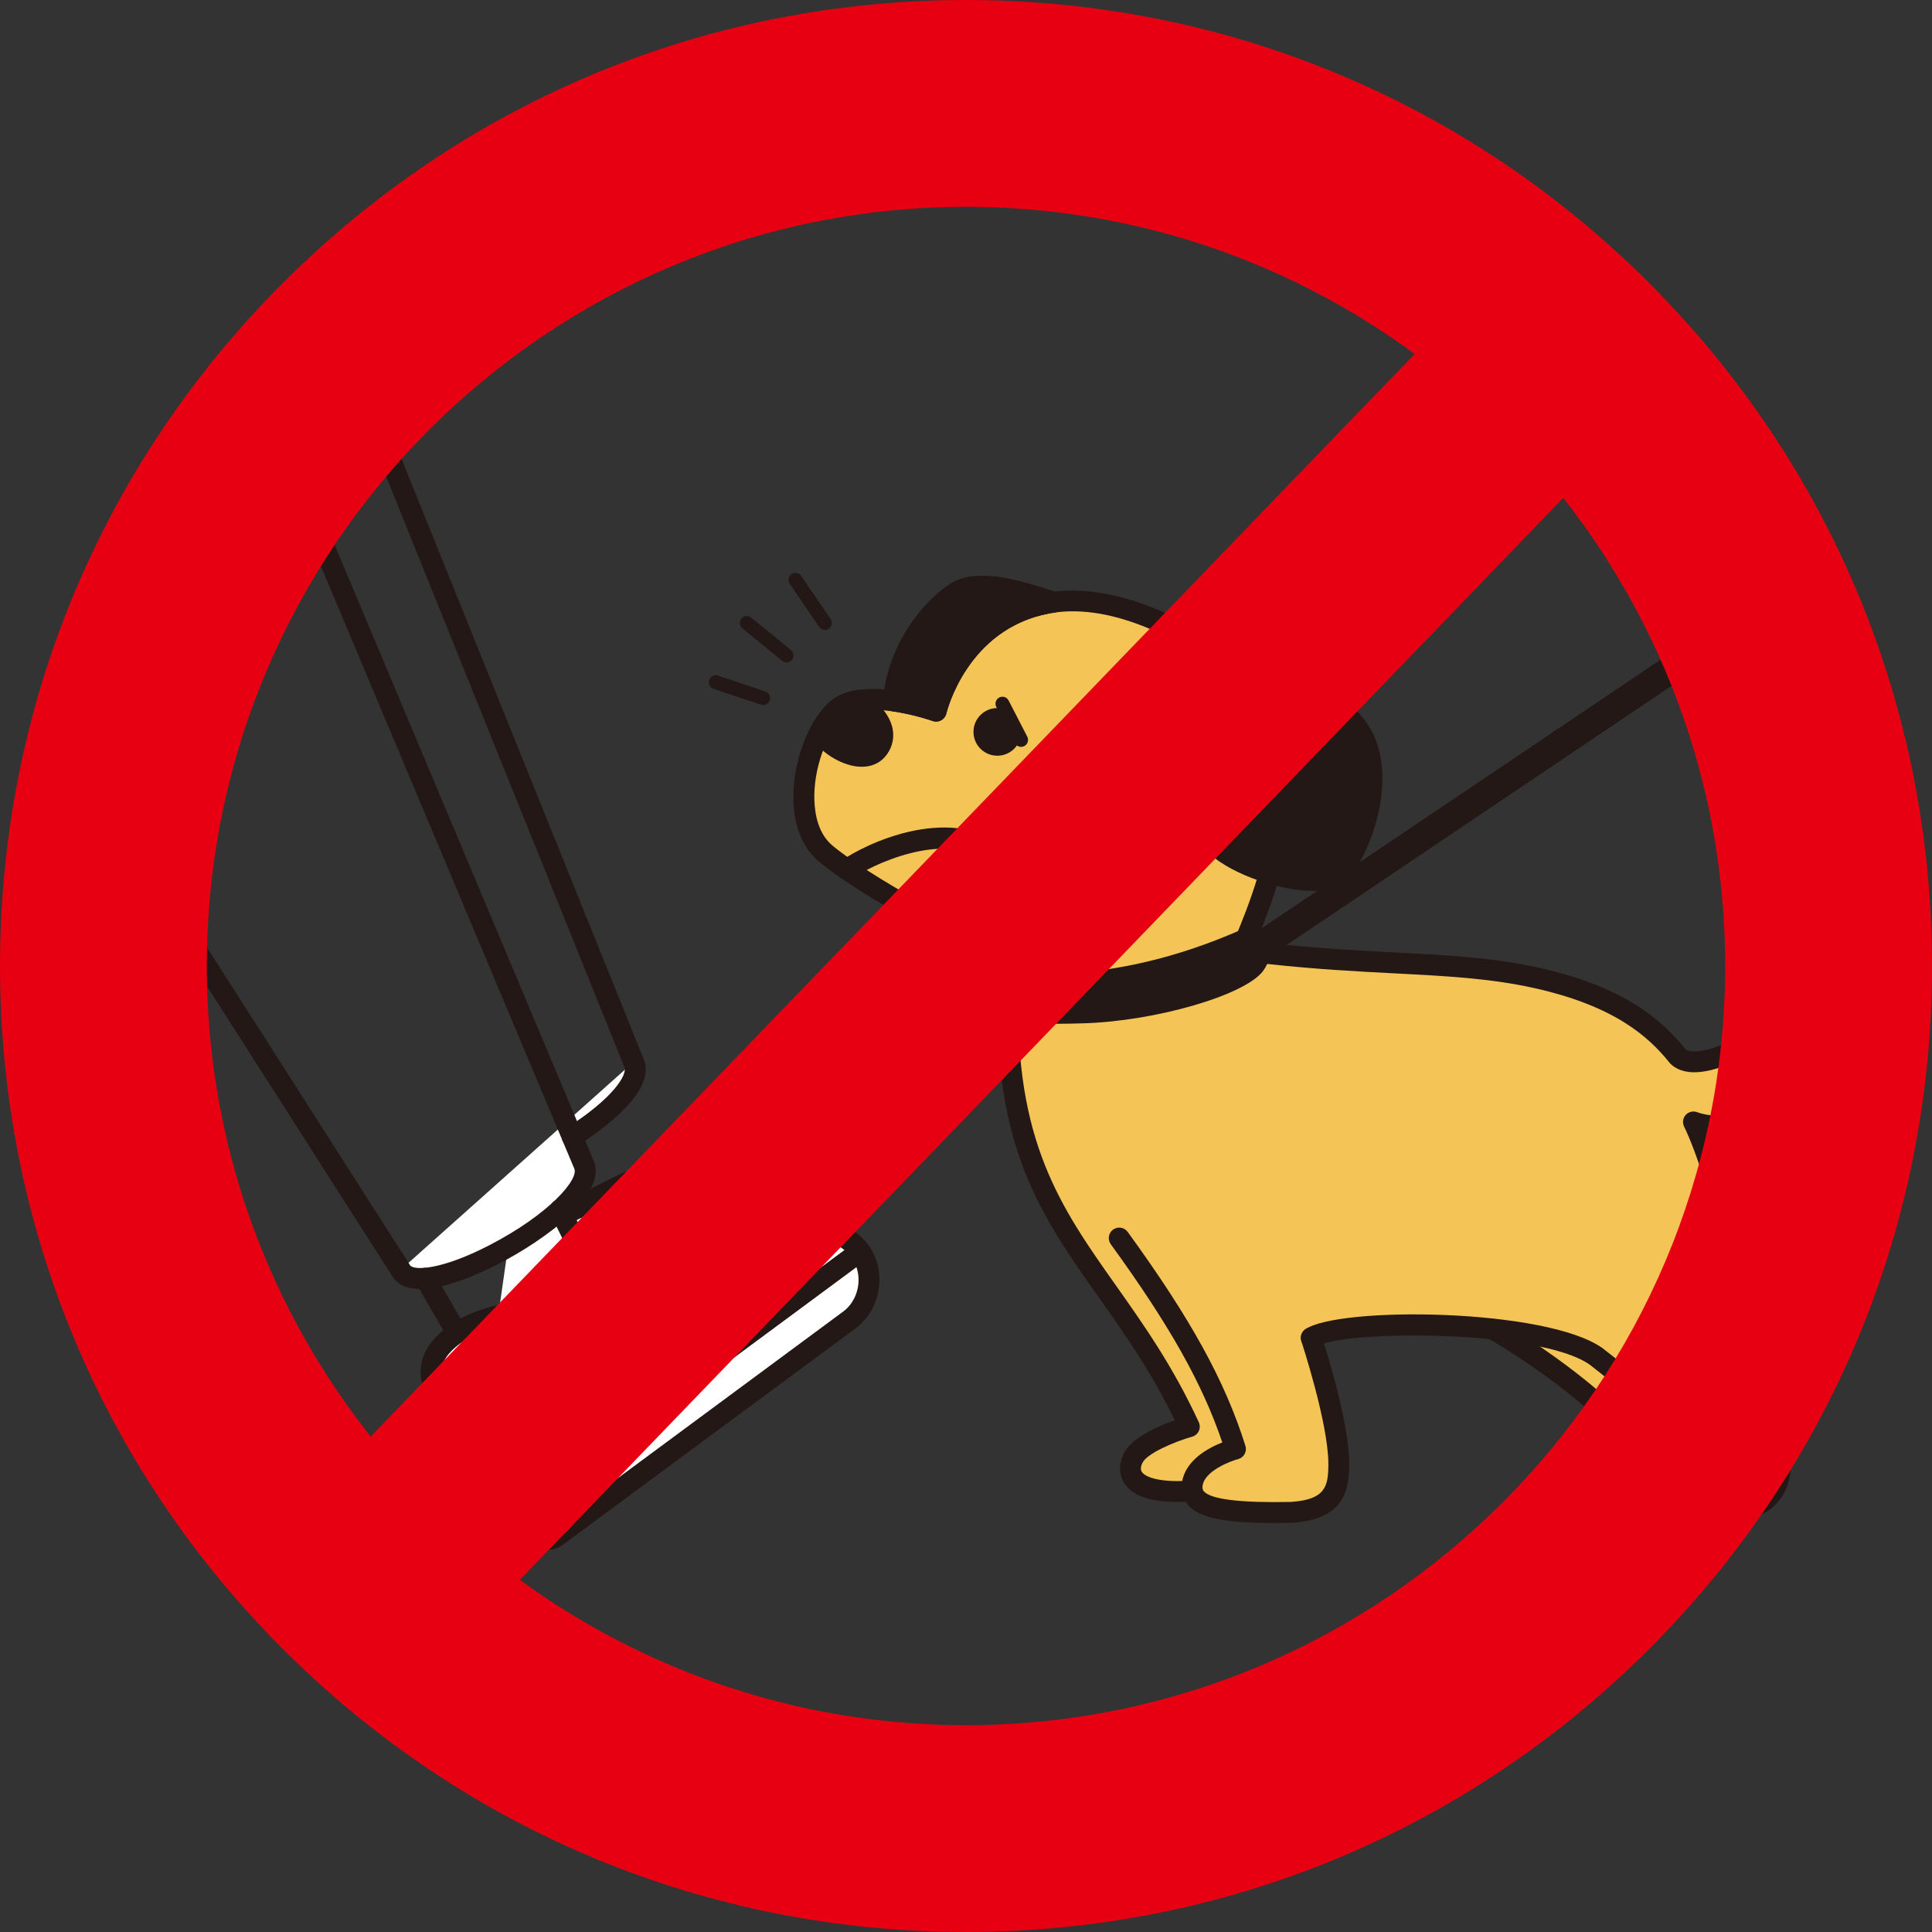 <?xml version="1.0" encoding="UTF-8"?><svg xmlns="http://www.w3.org/2000/svg" viewBox="0 0 441.74 441.74"><rect x="0" y="0" width="441.74" height="441.74" fill="#333333" stroke="none"/><defs><style>.cls-1{fill:#fff;}.cls-2{isolation:isolate;}.cls-3{fill:#f4c457;}.cls-4{fill:none;}.cls-5{fill:#e60012;}.cls-6{fill:#231815;}.cls-7{mix-blend-mode:multiply;}</style></defs><g class="cls-2"><g id="_イヤー_2"><g id="_イヤー_1-2"><g><g><path class="cls-1" d="M271.95,326.19c-1.7-3.67-3.46-7.07-5.27-10.26l2.65,11.11c1.54-.55,2.62-.85,2.62-.85Z"/><g><path class="cls-3" d="M259.06,333.45c-2,4.2,.84,8.36,13.57,7.45l-4.86-13.28c-3.3,1.29-7.54,3.36-8.71,5.83Z"/><g><path class="cls-3" d="M260.62,306.05c-.54-.83-1.09-1.64-1.63-2.45h0c.54,.81,1.09,1.62,1.63,2.45Z"/><path class="cls-3" d="M387.2,256.54c8.61,17.71,17.01,65.87,18.9,72.64,1.76,6.28,1.1,11-2.94,14.13-4.5,3.49-29.79,4.07-30.46-2.58h0c-4.29-.85-10.11-2.66-9.45-6.97,.75-4.82,6.93-6.37,6.93-6.37,.67-3-15.75-15.92-28.75-23.45-17.18-1.82-37.13-.84-41.45,1.86l-.15,.15c.04,.13,.24,.74,.56,1.76,.6,1.92,1.58,5.17,2.56,8.9,.2,.75,.39,1.51,.59,2.29,1.36,5.45,2.56,11.5,2.57,15.79,0,.69-.01,1.37-.05,2.03-.18,2.79-.9,5.29-3.33,6.97-1.62,1.12-3.98,1.88-7.49,2.1-12.65,.26-19.6-.61-21.86-3.32-.39-.47-.59-1.01-.71-1.58l-.05,.02c-12.73,.91-15.56-3.25-13.57-7.45,2-4.2,12.88-7.26,12.88-7.26l.54-1.73-.68,.34-11.19-18.75-1.52-3.66-.11,1.21h0c-9.15-13.53-18.19-24.19-23.58-39.76v-.03c-1.89-5.44-3.32-11.48-4.15-18.45v-.05c-.14-1.12-.25-2.26-.35-3.42,0-.08-.01-.17-.02-.25-.09-1.12-.17-2.27-.24-3.45,0-.09-.01-.18-.02-.27-.06-1.23-.11-2.49-.15-3.77v-.04c-.03-1.33-.05-2.69-.04-4.09-1.87-1.16-2.35-3.03-1.59-6.01,0,0,2.09,.5,5.88,.79l-.23-1.82-4.94,.6s0-5.16-5.67-7.61c-1.08-.47-3.06-1.44-5.58-2.74-.06,.02-.11,.04-.11,.04l-1.44-.85c-6.67-3.51-16.13-8.85-22.95-13.52l-.17-.1h.01c-1.89-1.31-3.57-2.55-4.92-3.69-7.03-5.91-5.78-19.45-1.18-27.91,.3-.56,.62-1.09,.95-1.61,.07-.11,.14-.21,.21-.31,.31-.47,.64-.91,.97-1.33,.06-.07,.11-.15,.17-.22,.4-.48,.8-.93,1.23-1.33,.35-.33,.74-.61,1.16-.87,.13-.08,.28-.15,.42-.23,.3-.16,.61-.31,.94-.45,.15-.06,.31-.12,.46-.18,.39-.13,.79-.25,1.2-.35,.1-.02,.19-.05,.29-.07,.08-.02,.15-.04,.23-.06l.03,.02c2.73-.53,5.9-.36,8.83,.08-.12-.02-.23-.04-.35-.05,.69-10.2,6.88-19.69,13.8-24.52,4.81-3.35,12.95-1.41,22.72,1.94-.46,.06-.93,.14-1.41,.23-20.58,3.89-25.39,24.68-25.39,24.68,0,0-3.17-1.11-7.25-1.9,4.08,.8,7.26,1.91,7.26,1.91,0,0,4.81-20.8,25.39-24.68,15.1-2.85,32.3,6.75,39.07,12.27,1.64,1.33,3.17,2.79,4.59,4.35,.62-.63,1.21-1.04,1.75-1.17,6.83-1.6,16.37,1.84,24.95,12.34,8.58,10.5,.74,30.12-3.88,34.19-2.46,2.17-9.14,1.68-15.64-.29-1.71,6-3.8,11.24-5.38,15.07,.26-.11,.51-.22,.77-.34,0,0,2.87,1.83,2.01,4.66l2.08,1.16-.26-2.18c27.1,2.99,44.16,1.69,61.76,5.6,20.52,4.56,28.26,12.88,32.24,17.82,3.54,3.98,16.44-1.06,25.1-10.22,7.83-8.28,9.66,10.75,1.82,18.71-11.24,11.41-23.25,6.63-23.25,6.63Z"/></g></g><path class="cls-4" d="M259.06,333.45c-2,4.2,.84,8.36,13.57,7.45l-3.3-13.87c-3.35,1.19-8.9,3.53-10.26,6.41Z"/><path class="cls-1" d="M108.23,84.27c1.26,.77,2.91,.37,3.68-.9,.77-1.26,.37-2.91-.9-3.68-1.26-.77-2.91-.37-3.68,.9-.77,1.26-.37,2.91,.9,3.68Z"/><path class="cls-1" d="M91.6,290.35c2.39,4.46,14.1,.74,24.57-5.27l-2.25,15.74c-3.57,.86-7.13,2.21-10.03,4.35-9.67,7.15-4.08,14.28,.17,17.07,0,0-1.33,8.9,6.55,19.57,6.31,8.53,13.72,11.64,16.54,9.55,2.82-2.09,60.64-44.84,67.09-49.6,6.45-4.77,6.84-17.24-5.21-20.57-.47-.13-.96-.23-1.46-.32l2.73,.13c4.03-3.52,5.73-16.28-6.33-19.61-18.84-5.2-55.26,16.63-55.26,16.63l5.24,.25-10.72,2.23c7.06-5.14,11.98-10.81,10.16-14.45l-2.6-6.17,.02,.04c9.01-5.73,16.17-12.81,14.03-17.09"/><path class="cls-1" d="M173.61,281.52l.45-1.31,6.53,.32c-2.23,.14-4.57,.49-6.98,.99Z"/></g><g><path class="cls-6" d="M229.56,225.98c-1.31,0-2.37-1.05-2.39-2.36,0-.2-.18-3.7-4.23-5.45-4.63-2-26.77-13.67-35.74-21.22-3.61-3.04-5.61-7.85-5.79-13.91-.25-8.3,3.14-17.7,8.05-22.35,5.66-5.36,17.72-2.64,22.99-1.1,2.04-5.95,8.82-20.67,26.54-24.02,15.1-2.85,32.81,6.07,41.03,12.76,10.02,8.16,15.72,19.91,15.65,32.25-.09,14.56-5.88,28.56-8.99,36.07l-.49,1.19c-.5,1.22-1.9,1.8-3.12,1.3-1.22-.5-1.8-1.9-1.3-3.12l.5-1.2c2.98-7.22,8.54-20.65,8.62-34.28,.07-10.88-4.99-21.27-13.88-28.51-5.21-4.24-22.03-14.62-37.12-11.77-18.76,3.54-23.32,22.09-23.51,22.88-.16,.66-.58,1.22-1.18,1.55-.59,.33-1.3,.39-1.94,.16-5.99-2.11-16.86-4.16-20.5-.7-3.95,3.74-6.77,11.8-6.56,18.74,.1,3.25,.88,7.7,4.09,10.4,8.48,7.13,30.22,18.62,34.56,20.49,7.03,3.04,7.11,9.53,7.11,9.81,0,1.32-1.07,2.39-2.39,2.39Z"/><g><path class="cls-6" d="M228.86,224.02s22.85,5.59,56.82-9.67c0,0,3.98,2.52,1.19,6.24-3.23,4.31-21.76,10.46-39.14,11-15.4,.47-20.71-.32-18.87-7.56Z"/><path class="cls-6" d="M241.73,234.08c-7.88,0-12.08-.77-14.25-3.47-1.41-1.76-1.72-4.1-.94-7.17,.32-1.27,1.61-2.04,2.88-1.73,.33,.08,22.66,5.12,55.27-9.53,.73-.33,1.58-.27,2.26,.16,.27,.17,2.68,1.77,3.2,4.58,.22,1.2,.16,3.06-1.37,5.1-4.14,5.53-24.44,11.44-40.98,11.95-2.23,.07-4.25,.11-6.07,.11Zm-10.81-7.26c.04,.34,.14,.6,.29,.8,1.63,2.03,10.91,1.75,16.45,1.58,17.9-.55,34.9-6.84,37.3-10.04,.39-.53,.56-.99,.5-1.36-.04-.21-.14-.42-.27-.61-27.37,11.94-47.35,10.64-54.27,9.64Z"/></g><circle class="cls-6" cx="228.03" cy="167.34" r="5.45"/><circle class="cls-6" cx="250.72" cy="177.66" r="5.45"/><g><path class="cls-6" d="M200.49,171.53c-3.17,3.57-10.76-.35-12.97-4.26,1.03-1.93,2.24-3.6,3.57-4.85,1.21-1.14,2.86-1.83,4.7-2.2,6.35,3.87,7.29,8.38,4.7,11.31Z"/><path class="cls-6" d="M197.04,175.32c-.32,0-.65-.02-.99-.05-4.03-.43-8.68-3.43-10.6-6.82l-.64-1.14,.62-1.16c1.19-2.22,2.55-4.06,4.04-5.47,1.47-1.38,3.44-2.32,5.88-2.8l.91-.18,.79,.48c5.26,3.2,6.76,6.56,7.1,8.8,.33,2.22-.33,4.4-1.86,6.13h0c-1.28,1.44-3.11,2.21-5.24,2.21Zm-6.67-8.19c1.42,1.58,3.96,3.16,6.19,3.39,1,.1,1.73-.09,2.16-.57h0c.6-.68,.84-1.42,.71-2.25-.23-1.56-1.7-3.32-4.06-4.92-1.11,.32-1.99,.78-2.63,1.38-.82,.77-1.63,1.78-2.37,2.97Z"/></g><path class="cls-6" d="M291.27,348.23c-11.54,0-17.18-1.23-19.69-4.19-.86-1.01-1.77-2.76-1.29-5.36,.92-4.92,6.03-7.64,9.18-8.88-4.58-13.53-12.11-26.87-25.5-45.32-.77-1.07-.54-2.56,.53-3.34,1.07-.77,2.56-.54,3.34,.53,14.45,19.91,22.25,34.08,26.92,48.92,.2,.62,.13,1.3-.19,1.87-.32,.57-.85,.99-1.49,1.16-1.9,.5-7.49,2.68-8.09,5.93-.17,.92,.09,1.23,.23,1.4,1.58,1.87,8.28,2.69,19.91,2.46,8.02-.52,8.59-3.64,8.59-8.72-.01-9.32-6.12-27.87-6.18-28.05-.41-1.25,.26-2.6,1.52-3.02,1.25-.42,2.6,.26,3.02,1.52,.26,.79,6.41,19.46,6.42,29.54,0,6.58-1.57,12.77-13.11,13.5-.03,0-.07,0-.1,0-1.41,.03-2.75,.04-4.02,.04Z"/><path class="cls-6" d="M388.64,348.28c-5.71,0-11.46-.81-14.79-2.64-3.37-1.85-3.66-4.34-3.54-5.67,.7-7.59,6.87-10.87,10.43-12.14-2.29-3.29-10.09-10.28-17.21-15.77-11.57-8.23-57-7.92-62.35-4.21-1.08,.75-2.57,.49-3.32-.6-.75-1.08-.48-2.57,.6-3.32,7.6-5.28,55.07-4.83,67.91,4.29,21.91,16.86,20.15,20.76,19.48,22.23-.32,.71-.97,1.22-1.74,1.36-.33,.06-8.4,1.69-9.04,8.59-.04,.41,.9,.94,1.08,1.04,5.68,3.12,22.69,2.18,25.55-.04,2.05-1.58,4.13-4.34,2.1-11.6-.48-1.7-1.3-5.67-2.43-11.16-3.46-16.73-9.9-47.87-16.32-61.07-.43-.89-.27-1.95,.4-2.67,.67-.72,1.72-.96,2.63-.59,.42,.16,10.74,3.98,20.66-6.09,3.42-3.47,4.75-9.7,4.26-13.8-.22-1.88-.74-2.68-.94-2.88-.17,.05-.74,.26-1.71,1.29-6.86,7.25-16.61,12.4-23.14,12.34-2.97-.05-4.62-1.21-5.48-2.18-.03-.03-.05-.06-.07-.09-4.63-5.74-12.32-12.86-30.9-16.99-9.99-2.22-20.04-2.74-31.67-3.34-8.6-.45-18.35-.95-29.84-2.22-1.31-.15-2.26-1.33-2.11-2.64,.14-1.31,1.32-2.25,2.64-2.11,11.35,1.25,21.03,1.75,29.57,2.2,11.84,.61,22.07,1.14,32.45,3.45,19.97,4.43,28.42,12.26,33.54,18.6,.32,.33,1.03,.53,1.96,.54,4.5,.11,13.09-3.97,19.6-10.84,2.15-2.27,4.27-3.16,6.32-2.66,1.11,.27,3.12,1.25,4.1,4.73,1.56,5.52-.14,14.85-5.17,19.96-7.78,7.89-15.9,8.73-20.92,8.25,6,15.22,11.65,42.52,14.82,57.86,1.07,5.2,1.92,9.3,2.35,10.84,2.12,7.59,.89,13.04-3.78,16.66-2.51,1.94-9.21,3.09-15.98,3.09Z"/><g><path class="cls-6" d="M284.85,153.37c6.83-1.6,16.37,1.84,24.95,12.34s.74,30.12-3.88,34.19c-4.63,4.07-24.11-1.16-29.38-8.15-7.06-9.37,2.97-37.12,8.31-38.37Z"/><path class="cls-6" d="M300.37,203.71c-.88,0-1.82-.05-2.83-.15-8.03-.82-18.8-4.93-22.9-10.38-4.94-6.55-2.75-19.74,.62-29.05,1.62-4.48,4.96-12.13,9.05-13.09h0c8.72-2.04,18.94,2.87,27.35,13.15,9.77,11.95,1.05,32.92-4.15,37.5-1.53,1.35-3.92,2.03-7.13,2.03Zm-14.94-48.03c-1.26,.54-4.68,5.8-7.08,14.46-2.5,9.03-2.46,16.75,.1,20.16,2.83,3.75,11.97,7.73,19.58,8.5,3.64,.37,5.68-.15,6.32-.71,3.93-3.46,11.17-21.64,3.61-30.89-8.49-10.38-17.2-12.77-22.53-11.53Zm-.58-2.32h0Z"/></g><g><path class="cls-6" d="M240.83,137.68c-.46,.06-.93,.14-1.41,.23-20.58,3.89-25.39,24.68-25.39,24.68,0,0-4.52-1.59-9.73-2.32,.69-10.2,6.88-19.69,13.8-24.52,4.81-3.35,12.95-1.41,22.72,1.94Z"/><path class="cls-6" d="M214.04,164.98c-.27,0-.53-.04-.79-.13-.04-.01-4.38-1.52-9.27-2.21-1.24-.17-2.13-1.28-2.05-2.53,.78-11.59,8.01-21.57,14.82-26.32,5.5-3.83,13.91-2.12,24.86,1.64,1.05,.36,1.71,1.39,1.6,2.5s-.96,1.99-2.06,2.13c-.42,.06-.85,.12-1.27,.21-18.84,3.56-23.46,22.68-23.51,22.87-.15,.66-.58,1.23-1.18,1.55-.36,.2-.75,.3-1.15,.3Zm-7.12-6.7c2.17,.41,4.11,.91,5.52,1.31,1.76-5.12,7.03-16.78,19.81-22.05-5.32-1.36-10.01-1.77-12.78,.16-5.45,3.8-11.21,11.49-12.56,20.58Z"/></g><path class="cls-6" d="M269.32,343.42c-6.19,0-10.27-1.39-12.16-4.16-1.33-1.95-1.42-4.38-.26-6.83,1.77-3.73,7.94-6.37,11.71-7.69-5.48-11.26-11.53-19.83-17.4-28.13-13.01-18.41-24.25-34.31-23.08-70.92,.04-1.32,1.15-2.35,2.46-2.31,1.32,.04,2.35,1.14,2.31,2.46-1.12,35.01,9.69,50.3,22.21,68.02,6.41,9.07,13.04,18.45,18.99,31.33,.29,.63,.29,1.37,0,2-.29,.63-.85,1.11-1.52,1.3-3.97,1.12-10.33,3.8-11.37,5.99-.42,.88-.46,1.59-.11,2.09,.87,1.27,4.31,2.45,11.36,1.96,1.32-.1,2.46,.9,2.55,2.21,.09,1.32-.9,2.46-2.21,2.55-1.22,.09-2.38,.13-3.48,.13Z"/><path class="cls-6" d="M372.7,343.11c-.15,0-.31-.01-.47-.05-10.3-2.04-11.85-6.39-11.35-9.68,.61-3.93,3.71-6.16,6.04-7.3-3.34-3.96-14.93-13.26-26.7-20.08-1.14-.66-1.53-2.12-.87-3.26,.66-1.14,2.12-1.53,3.26-.87,6.41,3.71,13.82,8.81,19.81,13.63,10.89,8.77,10.37,11.13,10.09,12.4-.2,.88-.88,1.58-1.75,1.8-.04,0-4.67,1.29-5.15,4.42-.38,2.43,5.16,3.79,7.55,4.27,1.29,.26,2.14,1.51,1.88,2.81-.23,1.14-1.22,1.93-2.34,1.93Zm-4.86-15.65h0Z"/><path class="cls-6" d="M218.21,215.66c-.97,0-1.88-.6-2.24-1.56-.46-1.24,.18-2.61,1.41-3.07,4.92-1.82,12.04-5.93,12.48-9.37,.18-1.42-.9-2.95-3.2-4.56-10.94-7.65-28,1.08-31.63,3.66-1.08,.76-2.57,.5-3.33-.57-.76-1.08-.51-2.57,.57-3.33,5.47-3.86,24.02-12.83,37.13-3.67,3.88,2.71,5.63,5.77,5.2,9.09-.99,7.66-14.08,12.69-15.57,13.24-.27,.1-.55,.15-.83,.15Z"/><path class="cls-6" d="M233.48,170.77c-.58,0-1.13-.31-1.42-.86l-4.27-8.28c-.4-.78-.1-1.74,.68-2.15,.78-.4,1.74-.1,2.14,.68l4.27,8.28c.4,.78,.1,1.74-.68,2.15-.23,.12-.48,.18-.73,.18Z"/><path class="cls-6" d="M245.74,175.75c-.77,0-1.45-.56-1.57-1.34-.14-.87,.46-1.68,1.32-1.82l9.21-1.45c.87-.14,1.68,.46,1.82,1.32s-.46,1.68-1.32,1.82l-9.21,1.45c-.08,.01-.17,.02-.25,.02Z"/><path class="cls-6" d="M283.55,222.58c-1.02,0-2.03-.49-2.64-1.41-.98-1.46-.6-3.44,.86-4.42l131.94-88.83c1.46-.98,3.44-.59,4.42,.86,.98,1.46,.6,3.44-.86,4.42l-131.94,88.83c-.55,.37-1.16,.54-1.78,.54Z"/><path class="cls-6" d="M188.6,144.04c-.51,0-1.01-.24-1.32-.7l-6.73-9.88c-.49-.73-.31-1.72,.42-2.21,.73-.5,1.72-.31,2.21,.42l6.73,9.88c.49,.73,.31,1.72-.42,2.21-.27,.19-.59,.28-.9,.28Z"/><path class="cls-6" d="M179.85,151.46c-.35,0-.71-.12-1-.36l-9.12-7.43c-.68-.56-.78-1.56-.23-2.24,.55-.68,1.56-.78,2.24-.23l9.12,7.43c.68,.56,.78,1.56,.23,2.24-.31,.39-.77,.59-1.24,.59Z"/><path class="cls-6" d="M174.51,161.22c-.17,0-.34-.03-.51-.08l-10.85-3.65c-.83-.28-1.28-1.18-1-2.02,.28-.83,1.18-1.28,2.02-1l10.85,3.65c.83,.28,1.28,1.18,1,2.02-.22,.67-.84,1.08-1.51,1.08Z"/><g><g><circle class="cls-6" cx="109.62" cy="81.98" r="2.68"/><path class="cls-6" d="M109.61,86.25c-.77,0-1.53-.21-2.21-.62-.97-.59-1.66-1.53-1.93-2.64-.27-1.11-.09-2.25,.5-3.23,1.22-2.01,3.85-2.65,5.86-1.43,2.01,1.22,2.65,3.85,1.43,5.86-.59,.97-1.53,1.66-2.64,1.93-.34,.08-.68,.12-1.02,.12Zm.01-5.35c-.37,0-.72,.19-.93,.52-.15,.25-.2,.54-.13,.82,.07,.28,.24,.52,.49,.67,.25,.15,.54,.19,.82,.13,.28-.07,.52-.24,.67-.49h0c.31-.51,.15-1.18-.36-1.49-.18-.11-.37-.16-.56-.16Z"/></g><g><line class="cls-6" x1="115.44" y1="72.41" x2="135.71" y2="39.08"/><path class="cls-6" d="M114.08,71.58l16.3-35.74c1.44-3.16,5.16-4.55,8.32-3.11s4.55,5.16,3.11,8.32c-.21,.45-.48,.89-.77,1.27l-24.24,30.91c-1.16,1.47-3.5,.05-2.72-1.65h0Z"/></g></g><path class="cls-6" d="M96.11,294.72c-2.87,0-5.28-.85-6.56-3.15L19.32,181.66c-.71-1.11-.38-2.59,.73-3.3,1.11-.71,2.59-.38,3.3,.73l70.27,109.98c.03,.05,.06,.1,.09,.16,.7,1.29,6.93,1.3,18.2-4.53,13.65-7.06,20.59-15.12,19.37-17.57-.02-.04-.04-.09-.06-.14L52.67,80.23c-.51-1.22,.06-2.62,1.28-3.13,1.22-.51,2.62,.06,3.13,1.28l78.51,186.68c3.88,8.05-11.66,18.78-21.48,23.86-4.1,2.12-12.05,5.79-18,5.79Z"/><path class="cls-6" d="M130.84,262.31c-.79,0-1.56-.39-2.02-1.11-.71-1.11-.38-2.59,.73-3.3,10.56-6.72,14.06-12.24,13.18-14.01-.03-.06-.05-.11-.08-.17L69.39,62.1c-.49-1.22,.1-2.62,1.32-3.11,1.22-.49,2.61,.1,3.11,1.32l73.23,181.55c3.5,7.32-9.27,16.47-14.94,20.08-.4,.25-.84,.37-1.28,.37Z"/><path class="cls-6" d="M137.08,297.5c-.88,0-1.73-.49-2.15-1.34l-9.03-18.49c-.58-1.18-.09-2.62,1.1-3.19,1.19-.58,2.62-.09,3.19,1.1l9.03,18.49c.58,1.18,.09,2.62-1.1,3.19-.34,.17-.69,.24-1.05,.24Z"/><path class="cls-6" d="M104.45,307.17c-.83,0-1.63-.43-2.07-1.19l-7.23-12.52c-.66-1.14-.27-2.6,.87-3.26,1.14-.66,2.6-.27,3.26,.87l7.23,12.52c.66,1.14,.27,2.6-.87,3.26-.38,.22-.79,.32-1.19,.32Z"/><path class="cls-6" d="M124.97,354.38c-1.75,0-3.76-.57-5.89-1.69-3.59-1.9-7.28-5.25-10.38-9.45-6.54-8.85-7.17-16.65-7.1-19.83-2.03-1.61-5.3-4.9-5.43-9.54-.11-3.87,2.02-7.44,6.31-10.61,9.18-6.79,24.06-6.34,27.67-6.12,5.45-3.18,41.07-23.34,59.53-18.24,6.1,1.69,10.18,5.76,11.18,11.18,.95,5.14-1.13,10.61-5.19,13.61l-67.09,49.6c-.98,.73-2.21,1.09-3.61,1.09Zm-18.54-31.79c-.05,.36-1,8.19,6.11,17.81,2.68,3.63,5.8,6.5,8.77,8.07,2.54,1.34,4.08,1.24,4.42,.99l67.09-49.6c2.62-1.94,3.96-5.52,3.33-8.9-.67-3.61-3.42-6.25-7.76-7.45-17.65-4.88-56.08,17.89-56.46,18.12-.43,.26-.93,.37-1.44,.33-.16-.02-16.38-1.37-25.19,5.14-2.96,2.19-4.43,4.42-4.37,6.64,.07,2.71,2.44,5.2,4.44,6.52,.77,.51,1.18,1.42,1.05,2.33Z"/><path class="cls-6" d="M114.86,349.01c-.73,0-1.45-.33-1.92-.97-.78-1.06-.56-2.56,.5-3.34l81.8-60.48c1.06-.79,2.56-.56,3.34,.5,.78,1.06,.56,2.56-.5,3.34l-81.8,60.48c-.43,.32-.92,.47-1.42,.47Z"/><path class="cls-6" d="M137.93,309.32c-.93,0-1.81-.54-2.2-1.45-2.59-6.06-1.78-11.58-1.75-11.81,.2-1.3,1.42-2.19,2.72-2,1.3,.2,2.19,1.41,2,2.71-.01,.08-.61,4.48,1.42,9.21,.52,1.21-.04,2.62-1.26,3.13-.31,.13-.62,.19-.94,.19Z"/><path class="cls-6" d="M151.1,301.81c-.93,0-1.81-.54-2.2-1.45-2.53-5.91-2.45-10.06-2.45-10.23,.03-1.32,1.09-2.34,2.45-2.33,1.31,.03,2.35,1.12,2.33,2.44,0,.09,0,3.42,2.06,8.25,.52,1.21-.04,2.62-1.26,3.13-.31,.13-.62,.19-.94,.19Z"/><path class="cls-6" d="M190.32,283.39c-.67,0-1.33-.28-1.8-.82-.87-.99-.76-2.5,.23-3.37,1.35-1.18,2.78-4.8,1.93-8.53-.55-2.41-2.26-5.58-7.32-6.97-17.64-4.87-53.04,16.16-53.4,16.37-1.13,.67-2.6,.31-3.28-.82-.68-1.13-.31-2.6,.82-3.28,1.52-.91,37.52-22.3,57.12-16.88,5.72,1.58,9.52,5.31,10.7,10.52,1.1,4.85-.38,10.52-3.44,13.19-.45,.39-1.01,.59-1.57,.59Z"/><path class="cls-6" d="M170.53,284.31c-.73,0-1.45-.33-1.92-.97-.78-1.06-.56-2.56,.5-3.34l21.08-15.58c1.06-.79,2.56-.56,3.34,.5,.78,1.06,.56,2.56-.5,3.34l-21.08,15.58c-.43,.32-.92,.47-1.42,.47Z"/><path class="cls-6" d="M140.88,284.31c-.95,0-1.85-.57-2.22-1.51-2.3-5.82-1.75-10.08-1.73-10.25,.18-1.31,1.38-2.22,2.69-2.04,1.3,.18,2.21,1.37,2.04,2.67-.01,.09-.35,3.33,1.43,7.87,.48,1.23-.12,2.61-1.34,3.1-.29,.11-.58,.17-.88,.17Z"/><path class="cls-6" d="M152.36,279.42c-.93,0-1.81-.54-2.2-1.45-2.49-5.82-2.46-9.4-2.45-9.79,.04-1.32,1.14-2.36,2.46-2.32,1.31,.04,2.35,1.13,2.32,2.44,0,.1,.02,3.01,2.06,7.79,.52,1.21-.04,2.62-1.26,3.13-.31,.13-.62,.19-.94,.19Z"/></g><g class="cls-7"><g><path class="cls-5" d="M220.87,441.74c-59,0-114.46-22.97-156.18-64.69C22.97,335.33,0,279.87,0,220.87S22.97,106.41,64.69,64.69C106.41,22.97,161.87,0,220.87,0s114.46,22.97,156.18,64.69c41.72,41.72,64.69,97.18,64.69,156.18s-22.97,114.46-64.69,156.18c-41.72,41.72-97.18,64.69-156.18,64.69Zm0-394.45c-95.71,0-173.58,77.87-173.58,173.58s77.87,173.58,173.58,173.58,173.58-77.87,173.58-173.58S316.58,47.29,220.87,47.29Z"/><path class="cls-5" d="M89.71,381.03c-5.91,0-11.82-2.2-16.41-6.62-9.4-9.07-9.67-24.03-.61-33.43L340.98,62.77c9.06-9.4,24.03-9.67,33.43-.61,9.4,9.07,9.67,24.03,.61,33.43L106.74,373.8c-4.64,4.81-10.83,7.23-17.02,7.23Z"/></g></g></g></g></g></g></svg>